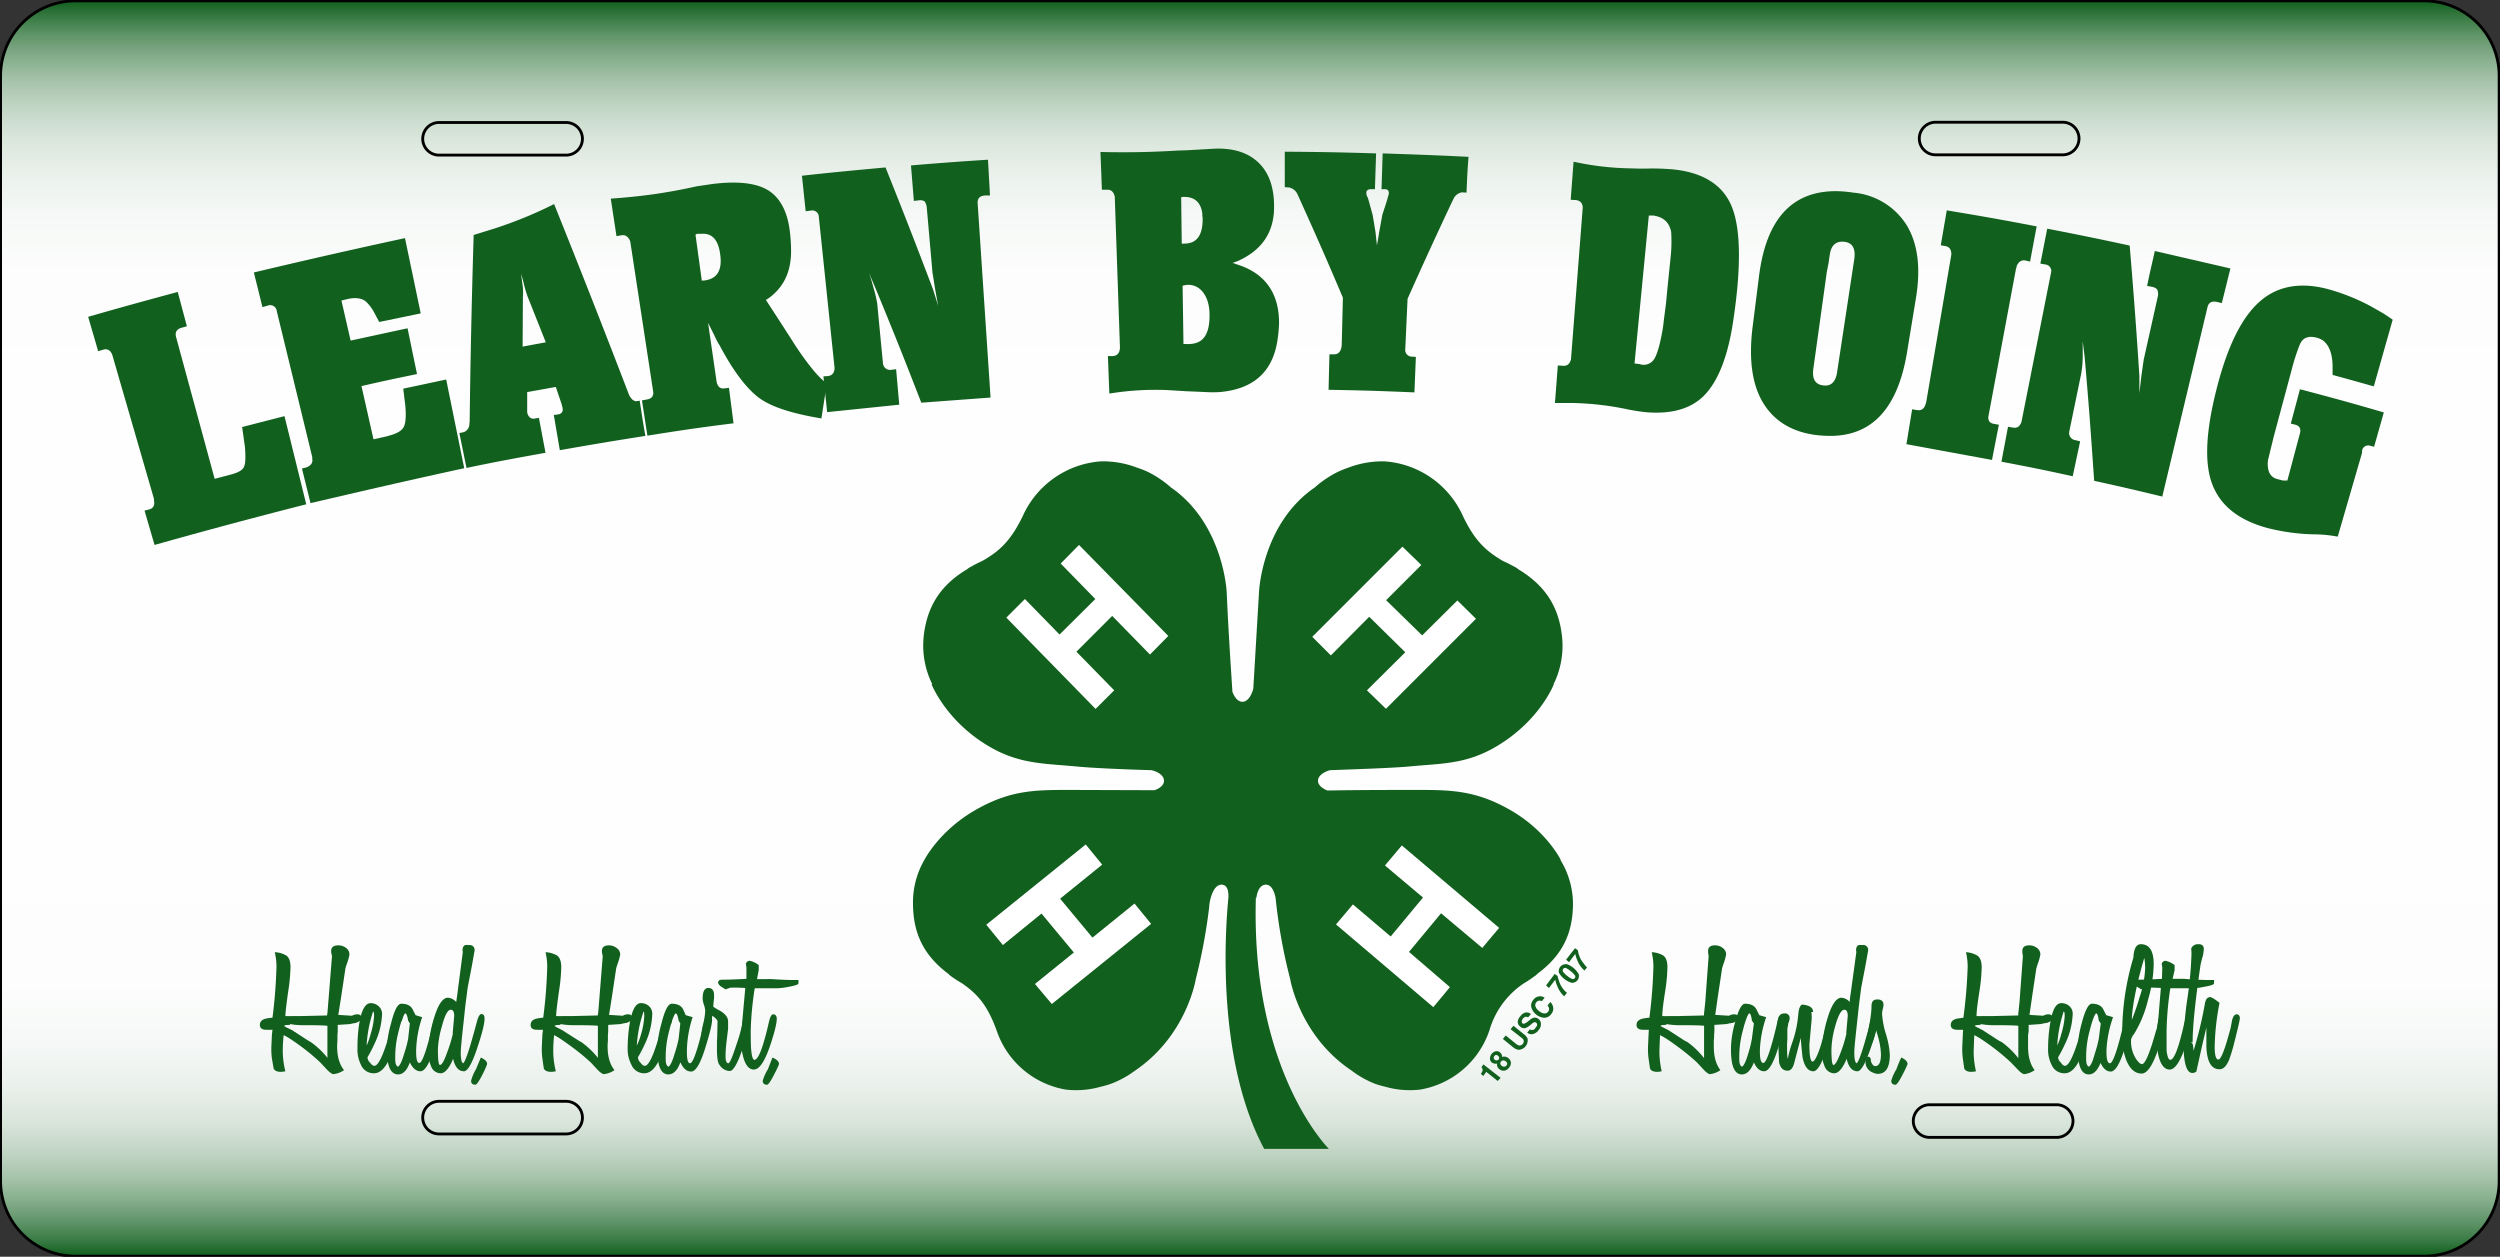 <?xml version="1.0" encoding="UTF-8"?> <svg xmlns="http://www.w3.org/2000/svg" xmlns:xlink="http://www.w3.org/1999/xlink" viewBox="0 0 873.495 439.094"><rect x="0" y="0" width="873.495" height="439.094" fill="#333333" stroke="none"/><defs><clipPath id="clip-path"><path d="M26.3.3h820.8a26.2 26.2 0 0 1 26.1 26v386.4a26.2 26.2 0 0 1-26 26.2H26.2a26.2 26.2 0 0 1-26-26.1V26.3a26.2 26.2 0 0 1 26-26zm650 42.4h44.4a5.7 5.7 0 0 1 5.7 5.7 5.7 5.7 0 0 1-5.7 5.7h-44.4a5.7 5.7 0 0 1-5.7-5.7 5.7 5.7 0 0 1 5.7-5.7zM153.4 384.8h44.4a5.7 5.7 0 0 1 5.7 5.7 5.7 5.7 0 0 1-5.7 5.7h-44.4a5.7 5.7 0 0 1-5.7-5.7 5.7 5.7 0 0 1 5.7-5.7zm0-342h44.4a5.7 5.7 0 0 1 5.7 5.7 5.7 5.7 0 0 1-5.7 5.7h-44.4a5.7 5.7 0 0 1-5.7-5.7 5.7 5.7 0 0 1 5.7-5.7zM674.2 386h44.4a5.7 5.7 0 0 1 5.7 5.7 5.7 5.7 0 0 1-5.7 5.7h-44.4a5.7 5.7 0 0 1-5.7-5.7 5.7 5.7 0 0 1 5.7-5.7z" style="fill:none;clip-rule:evenodd"></path></clipPath><linearGradient id="linear-gradient" x1="436.747" x2="436.747" y1="438.844" y2="0.25" gradientUnits="userSpaceOnUse"><stop offset="0" stop-color="#11601e"></stop><stop offset="0.012" stop-color="#387a43"></stop><stop offset="0.028" stop-color="#61956a"></stop><stop offset="0.045" stop-color="#87af8d"></stop><stop offset="0.063" stop-color="#a7c4ac"></stop><stop offset="0.084" stop-color="#c3d6c6"></stop><stop offset="0.107" stop-color="#d9e5db"></stop><stop offset="0.134" stop-color="#eaf0eb"></stop><stop offset="0.168" stop-color="#f5f8f6"></stop><stop offset="0.215" stop-color="#fcfdfc"></stop><stop offset="0.346" stop-color="#fefefe"></stop><stop offset="0.664" stop-color="#fefefe"></stop><stop offset="0.785" stop-color="#fcfdfc"></stop><stop offset="0.831" stop-color="#f5f8f6"></stop><stop offset="0.865" stop-color="#e9f0ea"></stop><stop offset="0.892" stop-color="#d8e5da"></stop><stop offset="0.915" stop-color="#c2d6c5"></stop><stop offset="0.936" stop-color="#a6c3ab"></stop><stop offset="0.955" stop-color="#85ad8c"></stop><stop offset="0.973" stop-color="#5f9468"></stop><stop offset="0.988" stop-color="#357840"></stop><stop offset="1" stop-color="#11601e"></stop></linearGradient></defs><g id="Foreground"><g style="clip-path:url(#clip-path)"><path d="M26.3.3h820.8a26.2 26.2 0 0 1 26.1 26v386.4a26.2 26.2 0 0 1-26 26.2H26.2a26.2 26.2 0 0 1-26-26.1V26.3a26.2 26.2 0 0 1 26-26z" style="fill-rule:evenodd;fill:url(#linear-gradient)"></path></g><path d="M545.2 300.5l.1-.1s-4.9-10-17.3-17.2-21.3-7.2-33.2-7.2c-6.3 0-19.7 0-31 .2-2-.8-3.3-2-3.3-3.4 0-1.6 1.7-3 4.2-3.7 11.1-.4 22.3-.8 27.7-1.3 12.5-1.2 21.6-.6 34-9.3s16.5-19.4 16.5-19.4h-.1a30.4 30.4 0 0 0 3-16.4c-1-9.9-5.2-17.7-15.3-23.8a5.5 5.5 0 0 0-1.4-.9 41.5 41.5 0 0 0-4-2c-5-3-9.5-6.2-14-15.8a32.5 32.5 0 0 0-27.3-19 33.3 33.3 0 0 0-12.7 2.2 35.2 35.2 0 0 0-3.5 1.4 36 36 0 0 0-8.2 5.5c-18.5 12.7-19.5 36.5-19.5 36.5l-2 33.8c-.7 2.7-2.1 4.6-3.8 4.6-1.5 0-2.7-1.4-3.5-3.5-.6-9.5-1.4-21.2-2-34.9 0 0-1.1-23.8-19.5-36.5a36 36 0 0 0-8.2-5.5 35.3 35.3 0 0 0-3.6-1.4 33.3 33.3 0 0 0-12.7-2.2 32.5 32.5 0 0 0-27.2 19c-4.6 9.6-9 12.8-14.2 15.8a40.8 40.8 0 0 0-3.9 2 5.4 5.4 0 0 0-1.4.9c-10.1 6-14.2 14-15.2 23.8a30.5 30.5 0 0 0 3 16.3l-.2.1s4.2 10.8 16.5 19.4 21.5 8.1 34 9.3c5.1.5 15.7 1 26.3 1.3 2.6.6 4.4 2 4.4 3.7 0 1.4-1.3 2.6-3.3 3.3l-29.8-.1c-11.9 0-20.7 0-33.1 7.2S323 300.4 323 300.4A29.7 29.7 0 0 0 319 316c.1 9.6 3.3 17.5 12.4 24.3a5.3 5.3 0 0 0 1.2 1 39.4 39.4 0 0 0 3.6 2.3c4.6 3.3 8.5 6.7 12 16.4a31 31 0 0 0 24.2 20.7 31.3 31.3 0 0 0 12.2-1 33.4 33.4 0 0 0 3.5-1 34 34 0 0 0 8.3-4.5c18.3-12.3 21.4-32.1 21.4-32.1a195 195 0 0 0 4.7-25.3v-.1c0-1 1-7.6 4.3-7.6 2.8 0 2.4 4.3 2.4 4.6-1.2 12-4.1 56.8 12.5 87.7h22.6s-27.3-27-25.5-87.8l.2.1c0-.3.5-4.6 3.3-4.6 2 0 3 2.5 3.4 4.7a187.5 187.5 0 0 0 5.1 28.3s3.2 19.8 21.5 32a34 34 0 0 0 8.2 4.6 33.2 33.2 0 0 0 3.5 1 31.3 31.3 0 0 0 12.2 1 31 31 0 0 0 24.2-20.7 29.6 29.6 0 0 1 12-16.4 39.7 39.7 0 0 0 3.6-2.4 5.2 5.2 0 0 0 1.2-1c9.1-6.7 12.3-14.6 12.4-24.2a29.7 29.7 0 0 0-4.3-15.4" style="fill:#11601e"></path><path d="M523.8 324.2l-5.9 7-14.4-12.1-11.2 13.5 14.3 12.3-5.8 7-34-28.9 5.9-7 13.2 11.2 11.3-13.6-13.3-11.2 5.9-7 34 28.8M379.3 295l5.8 7.1-14.7 11.9 11.3 13.6 14.7-11.9 5.8 7.1-34.7 28-5.9-7 13.6-11-11.3-13.6-13.5 11-5.8-7.1 34.7-28M408.2 222.2l-6.4 6.5-13.2-13.5-12.5 12.5 13.2 13.5-6.5 6.5-31.2-31.9 6.5-6.5 12.1 12.4 12.5-12.4-12.1-12.4 6.4-6.5 31.2 31.8M484.2 247.6l-6.6-6.4 13.4-13.3-12.6-12.4L465 229l-6.5-6.5L490 191l6.6 6.4-12.3 12.3 12.6 12.3 12.3-12.2 6.5 6.4-31.5 31.5" style="fill:#fff"></path><path d="M518.2 375.9l-.8-.7a6.2 6.2 0 0 0 .5-.8 1.3 1.3 0 0 0 .1-.7 1.4 1.4 0 0 0-.2-.6 1.5 1.5 0 0 0-.2-.2l.7-1 6 4.7-1 1.1-4-3.2-1 1.4M525.6 372.7a1.1 1.1 0 0 0 1-1.2 1.5 1.5 0 0 0-1.4-1 1.1 1.1 0 0 0-1 1.1 1.2 1.2 0 0 0 .5.8 1.2 1.2 0 0 0 .9.3m-2.7-2.2a.9.9 0 0 0 .7-.3.9.9 0 0 0 .2-.7 1 1 0 0 0-.4-.6 1 1 0 0 0-.7-.3.9.9 0 0 0-.6.4.9.9 0 0 0-.2.7 1 1 0 0 0 1 .8zm.3 2.2a1.8 1.8 0 0 1-.1-1.1 1.7 1.7 0 0 1-1 0 2.3 2.3 0 0 1-.8-.3 1.9 1.9 0 0 1-.7-1.3 2.7 2.7 0 0 1 2-2.7 1.9 1.9 0 0 1 1.5.4 2.3 2.3 0 0 1 .5.6 1.5 1.5 0 0 1 .2 1 2 2 0 0 1 1.1-.1 2.4 2.4 0 0 1 1.1.5 2.2 2.2 0 0 1 .9 1.5 2.6 2.6 0 0 1-.7 1.9 2.4 2.4 0 0 1-1.7 1 2.3 2.3 0 0 1-1.6-.5 2.4 2.4 0 0 1-.7-.9zM525.1 363l1-1.2 3.7 3a2.8 2.8 0 0 0 1 .5 1.5 1.5 0 0 0 1.5-2 2.7 2.7 0 0 0-.8-.8l-3.7-2.9 1-1.2 3.7 3a4 4 0 0 1 1.2 1.4 3.3 3.3 0 0 1-3.2 4 4 4 0 0 1-1.7-.8l-3.7-3M534.5 359.6a1.3 1.3 0 0 0 2-.5 2.8 2.8 0 0 0 .5-.7.9.9 0 0 0-.3-1.1.7.7 0 0 0-.7-.1 3.5 3.5 0 0 0-.9.6l-.6.5a4.9 4.9 0 0 1-1.5.9 1.9 1.9 0 0 1-1.7-.4 2.2 2.2 0 0 1-1-1.7 3 3 0 0 1 .9-2 3.2 3.2 0 0 1 1.7-1.3 2.3 2.3 0 0 1 2 .5l-1 1.2a1.1 1.1 0 0 0-1-.2 2 2 0 0 0-.8.6 1.7 1.7 0 0 0-.4 1 .8.8 0 0 0 .3.7.7.7 0 0 0 .7 0 4.4 4.4 0 0 0 .9-.5l1-.8a3.3 3.3 0 0 1 1.3-.7 1.9 1.9 0 0 1 1.6.4 2.2 2.2 0 0 1 .9 1.7 3.2 3.2 0 0 1-.8 2.2 3.5 3.5 0 0 1-2 1.4 2.3 2.3 0 0 1-2-.5l1-1.2M535 351.8a3 3 0 0 1 .7-2.4 3 3 0 0 1 2.6-1.3 2.8 2.8 0 0 1 1.4.5l-1 1.2a2.2 2.2 0 0 0-.8-.2 1.5 1.5 0 0 0-1.1.6 1.5 1.5 0 0 0-.3 1.5 3.5 3.5 0 0 0 1.3 1.6 3 3 0 0 0 1.8.8 1.6 1.6 0 0 0 1.3-.6 1.4 1.4 0 0 0 .3-1.3 2.5 2.5 0 0 0-.5-.9l1-1.2a3.5 3.5 0 0 1 1 2 2.9 2.9 0 0 1-.7 2.2 3 3 0 0 1-2.4 1.3 5.1 5.1 0 0 1-4.6-3.8M544.2 341a9.3 9.3 0 0 0 .4 1.4 10.5 10.5 0 0 0 .7 1.8 10.3 10.3 0 0 0 1 1.5 7.3 7.3 0 0 0 1.2 1.2l-1 1.2a9.2 9.2 0 0 1-2.4-3.6 9.9 9.9 0 0 1-.7-2.2l-2.2 2.9-1-.9 3-4 1 .7M549.2 342a.8.8 0 0 0 1-.2.8.8 0 0 0 0-1.1 10.1 10.1 0 0 0-3.1-2.5.9.9 0 0 0-1 1.3 7 7 0 0 0 1.4 1.4 7.2 7.2 0 0 0 1.7 1.1m-2-5.2a7.6 7.6 0 0 1 4.4 3.6 2.4 2.4 0 0 1-2.4 3 7.7 7.7 0 0 1-4.5-3.5 2.4 2.4 0 0 1 2.4-3zM551.3 332a9.5 9.5 0 0 0 .3 1.4 10.3 10.3 0 0 0 .8 1.9 10.6 10.6 0 0 0 1 1.4 7.4 7.4 0 0 0 1.1 1.3l-.9 1.1a9.2 9.2 0 0 1-2.5-3.6 9.8 9.8 0 0 1-.7-2.2l-2.2 2.9-1-.9 3.1-4 1 .7" style="fill:#11601e"></path><path d="M26.3.3h820.8a26.2 26.2 0 0 1 26.1 26v386.4a26.2 26.2 0 0 1-26 26.2H26.2a26.2 26.2 0 0 1-26-26.1V26.3a26.2 26.2 0 0 1 26-26zm650 42.4h44.4a5.7 5.7 0 0 1 5.7 5.7 5.7 5.7 0 0 1-5.7 5.7h-44.4a5.7 5.7 0 0 1-5.7-5.7 5.7 5.7 0 0 1 5.7-5.7zM153.4 384.8h44.4a5.7 5.7 0 0 1 5.7 5.7 5.7 5.7 0 0 1-5.7 5.7h-44.4a5.7 5.7 0 0 1-5.7-5.7 5.7 5.7 0 0 1 5.7-5.7zm0-342h44.4a5.7 5.7 0 0 1 5.7 5.7 5.7 5.7 0 0 1-5.7 5.7h-44.4a5.7 5.7 0 0 1-5.7-5.7 5.7 5.7 0 0 1 5.7-5.7zM674.2 386h44.4a5.7 5.7 0 0 1 5.7 5.7 5.7 5.7 0 0 1-5.7 5.7h-44.4a5.7 5.7 0 0 1-5.7-5.7 5.7 5.7 0 0 1 5.7-5.7z" style="fill:none;stroke:#000;fill-rule:evenodd"></path><g><path d="M54 190.4l-3.5-12 1.6-.4q2.2-.6 1.7-3.1v-.6l-14.6-50.4q-1-2.4-3.2-1.7l-1.7.5-3.5-12c12.5-3.6 18.8-5.3 31.3-8.7l3.2 12-1.8.5q-2.6.7-2 3.2L75 167.3l5.7-1.5c2.3-.6 3.8-1.4 4.4-2.4s.7-2.7.6-5.3l-.1-1.8-1-7.1 14.8-3.8 7.6 30.8a2097 2097 0 0 0-53 14.2zM108.5 175.8l-3-12.1 1.6-.4q2.4-1 2-3v-.6l-12.4-51a2.3 2.3 0 0 0-3.2-1.9l-1.8.5-3-12.1c17.6-4.2 35.2-8.2 52.8-12l5.5 26.3-14.5 3-1.6-3a15 15 0 0 0-2.8-3.9q-2-2-6.3-1.2l-2.5.6 3.2 14 19.9-4.3 3.3 16c-7.8 1.6-11.6 2.4-19.4 4.2l4.2 18.6 4-.9a10.1 10.1 0 0 0 1.8-.5q3.8-1 4.8-3t.5-7.5l-.7-5.8 15-3.2 6.3 31c-18 3.9-35.8 8-53.7 12.2zM163 163.5l-2.5-12.2 1.5-.3a3 3 0 0 0 2-3l.1-.7v-.1q.4-32.6 1.4-65.1l7.1-2.2a146.9 146.9 0 0 0 21-8.6q13.4 33.3 26.2 66.7 1 2 2.4 2.2l1.3-.2c.8 5 1.1 7.4 2 12.3-12 1.9-18 2.9-29.9 5l-2.1-12.3 1.5-.2q2.2-.4 1.4-2.9l-.2-.8-2-5.9-10 1.8v7.1q.5 2.2 2.3 2.2l1.8-.3 2.3 12.2c-11 2-16.6 3-27.6 5.3zm19.6-42.4l8.1-1.5-6.4-16.1A41.2 41.2 0 0 1 183 99l-.9-3.3.1 1 .3 2.3a19 19 0 0 1 .2 4.7l-.1 17.4zM226.2 152.2l-1.9-12.3 1.6-.3q2.7-.4 2.3-2.9l-8-52.4q-1-2.4-3-2.1l-1.8.3-2-13.1q7.3-.5 14-1.4a193.2 193.2 0 0 0 16-2.9l5.4-.8c8.8-1.1 15.4-.4 19.6 2.2s6.8 7.5 7.6 14.6a57.3 57.3 0 0 1 .4 7.1c-.1 7-2.7 12.2-7.7 15.9l-1.1.7a1409 1409 0 0 1 10.4 16.1l1.9 2.8c3.9 5.5 6.8 8.8 9 10.2l-1.9 12.3c-10.2-1.7-17.5-4-21.8-7.2s-9-9.3-13.8-18.4q-.7-1-1.8-3.4l-2.2-4.4 3 20.7q.6 2.5 2.7 2.2l1.6-.2 1.6 12.4c-12 1.5-18 2.4-30 4.3zm19-54.1l.4-.1a2 2 0 0 0 .5 0q6.5-.8 5.6-8.6c-.6-5.5-2.8-8-6.6-7.7h-1.6l-.5.3 2.2 16z" style="fill:#11601e"></path><path d="M289 144l-1.3-12.5 1.6-.1q2.2-.3 2.3-2.8l-5.5-52.8a2.3 2.3 0 0 0-2.9-2.2l-1.7.2-1.3-12.4c11.7-1.3 17.5-1.8 29.2-2.9 6.8 17 10.1 25.5 16.6 42.6l1.8 5.8-.5-2.7-.6-3.4-.9-5.6-2-22.8a4.1 4.1 0 0 0-.8-2.1 3.3 3.3 0 0 0-2-.3l-1.7.2-1-12.4c10.7-.9 16.1-1.3 26.9-2l.7 12.5h-1.8q-2.7.2-2.5 2.8l4.5 67.8-24.2 1.8c-6.2-16-9.4-24-16-40l-2.3-5.4c.4 1.1 1 2.9 1.6 5.3a40.3 40.3 0 0 1 1.3 5.5l2 20.8a2.5 2.5 0 0 0 3 2.3l1.6-.2 1.1 12.4L289 144zM387.6 137.5l-.5-13.1h1.8q2.2-.2 2.4-2.7v-.5l-1.8-52.5q-.6-2.5-2.6-2.4H385l-.5-13.2a309.8 309.8 0 0 0 27.1-.5l3.2-.1 8.6-.5c7.3-.5 12.9 1.3 16.7 5.2s5.4 9.7 5 17c-.6 7.9-4.8 13.5-12.6 17l-1.9.7a3.9 3.9 0 0 1 1.3.4c10 3 15 10 15 20.5a48.3 48.3 0 0 1-.5 5.7C444.8 129.9 438 136 426 137a45.4 45.4 0 0 1-4.5 0 1021.5 1021.5 0 0 0-7-.3l-6.5-.4a100.1 100.1 0 0 0-20.3 1.2zm25.3-52.4a3.3 3.3 0 0 0 1 0c4.3 0 6.4-3 6.3-8.9l-.1-.7a6.5 6.5 0 0 1 0-.8c-.5-4-2.7-6-6.6-5.9a5.6 5.6 0 0 0-.8.1zm.6 35.1h1q4.3.2 6.2-2.3c1.3-1.6 2-4.4 1.9-8.3-.1-6.7-3.8-10.7-8.4-10a6 6 0 0 1-1 .2zM448.9 65.4V53c12.8.1 19.2.2 31.9.6l-.4 12.5h-1.6q-1.4.1-1.4 1.3a3.6 3.6 0 0 0 .2 1.1l.4.8 1.6 5.8 1 6 .5 4.6.3-1.6.5-3.1L483 75c.8-2.5 1.3-3.8 2-6.4q.8-2.1-.8-2.5h-1.5l.4-12.5c12 .4 18 .6 30 1.2-.4 5-.5 7.5-.7 12.5l-1.6-.1a4 4 0 0 0-3 2.4l-.4.8a1690 1690 0 0 0-15.6 34L491 122a2.3 2.3 0 0 0 2.1 2.6l1.6.1-.5 12.4c-12-.5-18-.7-30-.9l.3-12.4h1.7q2 0 2.5-2.5l.1-.8.4-16.5c-6.1-14.4-9.3-21.6-15.8-36a4.2 4.2 0 0 0-3-2.5zM548.8 69.8l1-13.3a100.3 100.3 0 0 0 18.8 2.3l3.8.1h2.9a81.4 81.4 0 0 1 9.4.3c10.6 1.1 17.5 5.6 20.5 13.3s3.2 20.9.4 39.5c-1.8 12.3-5.2 21-10 26s-11.9 6.8-20.8 6a71.7 71.7 0 0 1-7.2-1.2 103.3 103.3 0 0 0-18.5-2h-5.8l1-13.1 1.8.1q2.2.2 2.8-2.3l4.1-52.9c0-1.7-1-2.6-2.5-2.7l-1.7-.1zm22.3 57.2l1.7.2.8.2a4.3 4.3 0 0 0 4.4-2q1.5-2.4 2.8-9.6a35.8 35.8 0 0 0 .5-3.6l.8-6.2.6-6.3 1-9.7a52.3 52.3 0 0 0 .2-9q-1-5-6.3-5.7h-.3a1 1 0 0 1-.4 0h-.8l-5 51.7zM612.3 114.7l2.3-18.2c2.5-20 11.6-30 27.5-29.7a44 44 0 0 1 5.4.5 24.5 24.5 0 0 1 18.7 11.4c4 6.6 5 15.4 3.1 26.2l-3 18.3c-3.3 19.7-12.4 29.3-27.3 29.1a41.6 41.6 0 0 1-5.2-.4c-8-1.2-14-4.9-17.8-11.2s-5-15-3.7-26zm21.3 14c-.6 4.1.9 6 4.3 6 2.2 0 3.6-1.7 4-4.8l6-39.5q.7-5.3-3.3-5.9-4.6-.6-5.3 4.6l-.4 2.8-.6 3-4.7 33.8zM666.1 155.2l2-12.2 1.8.3q2.2.3 2.9-2.1l.2-.6 8.8-51.7q0-2.5-2-2.9l-1.7-.3 2.1-12.2c12.6 2.1 18.9 3.2 31.4 5.6l-2.3 12.3-1.7-.4q-2-.3-3 2c0 .4 0 .5-.2.8l-9.6 51.4q-.5 2.5 1.9 2.9l1.7.3-2.4 12.3-29.9-5.5zM699.3 161.3l2.3-12.2 1.7.3q2.2.4 3-2l10.3-52a2.3 2.3 0 0 0-2-3l-1.7-.3 2.4-12.2a1218 1218 0 0 1 28.8 5.9 2194 2194 0 0 1 3.4 45.6v6l.3-2.6.4-3.5.8-5.6 5-22.4a4.1 4.1 0 0 0-.3-2.2 3.3 3.3 0 0 0-1.9-.9l-1.6-.3c1-5 1.6-7.3 2.7-12.2l26.4 6.1-3 12.1-1.7-.4q-2.7-.6-3.3 1.8l-15.8 66.2c-9.5-2.3-14.2-3.4-23.8-5.5-1.2-17.2-1.8-25.8-3.3-43l-.7-5.8v5.5a40.2 40.2 0 0 1-.5 5.7l-4.2 20.4a2.5 2.5 0 0 0 2.2 3l1.6.4-2.6 12.2c-10-2.2-15-3.2-25-5.1zM836 111.7l-6.6 23.3a1196 1196 0 0 0-14.4-4v-.8-2.3q-.1-6.4-3.3-8.9a7 7 0 0 0-2.2-1c-3-.8-5 0-6 2.5a71.2 71.2 0 0 0-2.8 8.7l-6.3 23.5-2 8.2q-.5 5.5 3.3 6.5l2 .5h1.5l4.4-16.5q.6-2.4-1.6-3l-1.6-.4 3.2-12c11.8 3.1 17.6 4.7 29.3 8.1l-3.4 12-1.5-.4a2.2 2.2 0 0 0-2.7 1.7v.8l-8.5 29.3a46.3 46.3 0 0 0-8.3-.8 71.5 71.5 0 0 1-16.2-2.2c-10-2.7-16.4-7.7-19.3-15.2s-2.3-18.8 1.6-33.9q5.6-21.8 14.9-30c6.2-5.5 14.3-7 24.2-4.3a72.2 72.2 0 0 1 15 6.1l4.2 2.4 1.5 1z" style="fill:#11601e"></path></g><g><path d="M124.4 357.4a14 14 0 0 0-2 .4l-4.4.3v.2a7 7 0 0 1 0 .8v1.3l-.1 1.3v.7a19 19 0 0 1-.1 2.5v.8q0 5.2 2.4 8.2a7.8 7.8 0 0 1-3.7 1.4q-.6 0-2-1.3l-2.6-2.8a76.2 76.2 0 0 0-6.2-5.2q-5-3.7-6.6-4.3-.3 3-.3 5.4a30 30 0 0 0 .9 7.2 8.4 8.4 0 0 1-1.6.2q-2 0-2.5-1.2l-.6-3.5a27.4 27.4 0 0 1-.2-3.8l.2-4.4.2-1.8H93q-2.2 0-2.2-1.7t2.1-2.2q1.5-.3 2.3-.3a172.8 172.8 0 0 0 1.4-17.9 21.4 21.4 0 0 0-.6-5 8.7 8.7 0 0 1 4.1 1.2q1.4 1.1 1.4 4a62.3 62.3 0 0 1-.8 8.5q-.9 6.3-1 8.6a20 20 0 0 0 2.5 0h1.2 2.3l8.6-.2a2.5 2.5 0 0 1 .1-.8l.3-3.7 1.3-16.3a6.6 6.6 0 0 1-.3-1.7q0-2 2.5-2a4.3 4.3 0 0 1 2.7.9 2.8 2.8 0 0 1 1.2 2.3 18.8 18.8 0 0 1-1 3.5l-.4 1.3-1.5 10-1 6.3 4.8.3a3.7 3.7 0 0 1 1.8-.5q1.5 0 1.5 1.3 0 1-2 1.7zm-10 12.2v-11.2q-2-.2-7.6-.2a27.3 27.3 0 0 1-5.5-.4v.3q-2 0-2 .4l.6.4 2.1 1 5.7 3.7.9.5a28.5 28.5 0 0 1 5.8 5.5z" style="fill:#11601e"></path><path d="M139 360.4a69.9 69.9 0 0 1-2.5 8.6q-2.5 6-5.8 6a4.8 4.8 0 0 1-4.6-3 11.8 11.8 0 0 1-1.2-5.7 54.8 54.8 0 0 1 .6-8.6q1.2-7.2 4-7.2a4 4 0 0 1 2.7 1 3.5 3.5 0 0 1 1.3 2.7 26.2 26.2 0 0 1-2.7 10.6 44.6 44.6 0 0 1-2.4 4.6 2.7 2.7 0 0 0 .9 1.9q.8 1.1 1.5 1.1 2.3 0 6-13.7 1-4 1.6-4a1.2 1.2 0 0 1 1.4 1.4 32.1 32.1 0 0 1-.9 4.3zm-8.6-7a.8.8 0 0 0-.2.5 44.5 44.5 0 0 0-2.1 11.4 22.6 22.6 0 0 0 1.4-4 26.4 26.4 0 0 0 1.2-6.3c0-1-.1-1.5-.3-1.5z" style="fill:#11601e"></path><path d="M143.2 371.2q-1.5 4.2-4.1 4.2-3.9 0-3.9-8.6v-.9a35.2 35.2 0 0 1 1.4-8.2q1.7-7 3.6-7 3 0 4 2l1 2 2.3.7a39.8 39.8 0 0 0-2.1 11.5v.6q0 3.9 1.1 3.9 1.6 0 5-14.7.5-2 1.6-2 1 0 1 1.6 0 2.1-2.2 9.5-2.6 8.5-5 8.5-2.2 0-3.7-3.1zm0-13.6l-.6-1q-.4-2.5-1-2.5-.4 0-1.2 2.6l-.2.3-.4 1.3-.7 2.7a35.4 35.4 0 0 0-1 9.1q0 2.3 1 2.6 1-.7 2.1-4.5a41.2 41.2 0 0 0 1.4-5.2z" style="fill:#11601e"></path><path d="M161 368.5q.1 2.7.8 3 .8-.4 2.8-7.2l1.3-4.6.8-3q.7-2.4 1.5-2.4 1.1 0 1.1 1.6 0 2.6-2.4 9.8-2.8 8.6-4.8 8.6-2.8 0-3.8-4.4a12.8 12.8 0 0 1-.9 2q-1.7 3.1-3.4 3.1a3.6 3.6 0 0 1-3.4-2.5 11.1 11.1 0 0 1-.9-4.6 42.4 42.4 0 0 1 1.8-11.7q2.2-7.6 5-7.6a4.3 4.3 0 0 1 2.9 1.5l.4-2.8 1.9-14.6v-.3a.4.4 0 0 1-.1-.2q0-1.7 1-2a5.7 5.7 0 0 1 1.3 0 1.7 1.7 0 0 1 1.9 2v.2a.7.7 0 0 0-.1.4l-.8 4.5-1.5 7.8-.8 6.2-.6 5.6q-1 9-1 10.5a8.8 8.8 0 0 0 0 1.1zm-6.6-9.9a32.8 32.8 0 0 0-1.4 8q0 5.5.7 5.5 1 0 2.5-4.3a48.4 48.4 0 0 0 2-6.5v-.7l.5-5.6q0-2.2-1.2-2.2-1.6 0-3.1 5.8zM168.8 375q-2 4-2.7 4-1.5 0-1.5-1.4a15.6 15.6 0 0 1 1.7-4l1.7-4.1q2.2 1 2.2 2.3a28.6 28.6 0 0 1-1.4 3.2zM218.9 357.4a14 14 0 0 0-2 .4l-4.4.3v.2a7 7 0 0 1 0 .8v1.3l-.1 1.3v.7a19 19 0 0 1-.1 2.5v.8q0 5.2 2.4 8.2a7.8 7.8 0 0 1-3.7 1.4q-.6 0-2-1.3l-2.6-2.8a76 76 0 0 0-6.3-5.2q-5-3.7-6.5-4.3-.3 3-.3 5.4a30 30 0 0 0 .9 7.2 8.5 8.5 0 0 1-1.6.2q-2.1 0-2.6-1.2l-.5-3.5a27.4 27.4 0 0 1-.2-3.8l.2-4.4.2-1.8h-2.1q-2.2 0-2.2-1.7t2.1-2.2q1.5-.3 2.3-.3a172.6 172.6 0 0 0 1.4-17.9 21.4 21.4 0 0 0-.6-5 8.7 8.7 0 0 1 4.1 1.2q1.4 1.1 1.4 4a62.2 62.2 0 0 1-.8 8.5q-.9 6.3-1 8.6a20 20 0 0 0 2.5 0h1.2 2.3l8.6-.2a2.6 2.6 0 0 1 .1-.8l.3-3.7 1.3-16.3a6.7 6.7 0 0 1-.3-1.7q0-2 2.5-2a4.3 4.3 0 0 1 2.6.9 2.8 2.8 0 0 1 1.3 2.3 18.7 18.7 0 0 1-1 3.5l-.4 1.3-1.5 10-1 6.3 4.8.3a3.7 3.7 0 0 1 1.8-.5q1.5 0 1.5 1.3 0 1-2 1.7zm-10 12.2v-11.2q-2-.2-7.6-.2a27.3 27.3 0 0 1-5.5-.4v.3q-2 0-2 .4l.6.4 2 1 5.8 3.7.9.5a28.5 28.5 0 0 1 5.8 5.5z" style="fill:#11601e"></path><path d="M233.4 360.4a69.9 69.9 0 0 1-2.5 8.6q-2.4 6-5.8 6a4.8 4.8 0 0 1-4.5-3 11.8 11.8 0 0 1-1.3-5.7 54.8 54.8 0 0 1 .7-8.6q1.2-7.2 3.9-7.2a4 4 0 0 1 2.8 1 3.5 3.5 0 0 1 1.2 2.7 26.2 26.2 0 0 1-2.6 10.6 44.6 44.6 0 0 1-2.4 4.6 2.7 2.7 0 0 0 .9 1.9q.8 1.1 1.5 1.1 2.3 0 5.9-13.7 1-4 1.7-4a1.2 1.2 0 0 1 1.4 1.4 32.1 32.1 0 0 1-.9 4.3zm-8.5-7a.8.8 0 0 0-.2.5 44.5 44.5 0 0 0-2.2 11.4 22.6 22.6 0 0 0 1.5-4 26.3 26.3 0 0 0 1.1-6.3q0-1.5-.2-1.5z" style="fill:#11601e"></path><path d="M237.7 371.2q-1.5 4.2-4.2 4.2-3.8 0-3.8-8.6v-.9a35.2 35.2 0 0 1 1.4-8.2q1.7-7 3.6-7 3 0 4 2l.9 2 2.4.7A39.7 39.7 0 0 0 240 367v.6q0 3.9 1.1 3.9 1.6 0 5-14.7.5-2 1.5-2 1.2 0 1.2 1.6 0 2.1-2.3 9.5-2.6 8.5-5 8.5-2.3 0-3.7-3.1zm0-13.6l-.6-1q-.4-2.5-1-2.5-.4 0-1.3 2.6v.3l-.5 1.3-.7 2.7a35.4 35.4 0 0 0-1 9.1q0 2.3 1 2.6 1-.7 2.1-4.5a41.2 41.2 0 0 0 1.4-5.2z" style="fill:#11601e"></path><path d="M251.3 372q-.8-1.2-.8-5.5V364l.1-2.1.1-5q0-.7-1.8-2a59.2 59.2 0 0 1-1.4 5.8v-.1a3.8 3.8 0 0 0-.4 1.1 4 4 0 0 0-.5 1l-1.6-.6a23.1 23.1 0 0 1 .7-4.4 23.2 23.2 0 0 0 .7-4.5 7.9 7.9 0 0 0-.4-2 7.9 7.9 0 0 1-.5-2.3q0-3.7 2-3.7t2 2.6v.4a6.8 6.8 0 0 1-.1 1.3l-.2 2.2a12.6 12.6 0 0 0 2.3 1.4q2.9 1.7 2.9 3.8v2.5l-.6 5a45 45 0 0 0-.3 4.7q0 2.4 1 2.4.7 0 2.8-6.5a54.7 54.7 0 0 0 2.3-8.5q.3-2 1.5-2 1 0 1 1.5 0 2.5-2.4 9.7-2.8 8.5-4.7 8.5a4.3 4.3 0 0 1-3.7-2.3z" style="fill:#11601e"></path><path d="M278.9 343.8q-.6.5-3.4 1a23.7 23.7 0 0 1-3.8.5h-8a112.5 112.5 0 0 0-1.4 14.8q0 5.6.2 7 .3 3.2 1.1 3.2 2 0 4.9-12.5.7-3.4 1.6-3.4 1.3 0 1.3 1.6 0 2.3-2.2 9-2.9 8.7-5.8 8.7-2.6 0-3.8-4.7a24.8 24.8 0 0 1-.7-6l.4-5.6 1.1-12.2q-3.4-.2-5.2-.1l-1.8.6q-.1-.2-1.5-1-.9-.7-1-1.4c0-.7.6-1 1.5-1q3.4 0 8.4-.3v-4l-.2-1.2a1.4 1.4 0 0 1 1.4-1.1 7.7 7.7 0 0 1 3.1 1.5v1.7l-.6 3.2h3.4a15.4 15.4 0 0 1 1.7 0q6.2.4 9.4.3v1zM270.7 375q-2 4-2.7 4-1.5 0-1.5-1.4a15.6 15.6 0 0 1 1.8-4l1.6-4.1q2.3 1 2.3 2.3a28.6 28.6 0 0 1-1.5 3.2zM605.4 357.4a14 14 0 0 0-2.1.4l-4.3.3v.2a7.2 7.2 0 0 1 0 .8v1.3l-.1 1.3v.7l-.1 1.2v2.1q0 5.2 2.3 8.2a7.8 7.8 0 0 1-3.6 1.4q-.7 0-2-1.3l-2.6-2.8a76.2 76.2 0 0 0-6.3-5.2q-5-3.7-6.6-4.3l-.2 5.4a30 30 0 0 0 .8 7.2 8.4 8.4 0 0 1-1.5.2q-2.1 0-2.6-1.2l-.5-3.5a27.2 27.2 0 0 1-.2-3.8l.2-4.4.1-1.8h-2q-2.3 0-2.3-1.7t2.2-2.2q1.5-.3 2.3-.3a172.8 172.8 0 0 0 1.4-17.9 21.3 21.3 0 0 0-.6-5 8.7 8.7 0 0 1 4.1 1.2q1.4 1.1 1.4 4a62.4 62.4 0 0 1-.8 8.5q-1 6.3-1 8.6a20 20 0 0 0 2.4 0h1.3 2.3l8.6-.2a2.6 2.6 0 0 1 0-.8l.4-3.7L597 334a6.7 6.7 0 0 1-.2-1.7q0-2 2.4-2a4.3 4.3 0 0 1 2.7.9 2.8 2.8 0 0 1 1.2 2.3 18.7 18.7 0 0 1-1 3.5l-.4 1.3-1.5 10-.9 6.3 4.8.3a3.7 3.7 0 0 1 1.7-.5q1.6 0 1.6 1.3 0 1-2 1.7zm-10 12.2v-11.2q-2-.2-7.7-.2a27.3 27.3 0 0 1-5.5-.4v.3q-2 0-2 .4l.7.4 2 1 5.7 3.7 1 .5a28.5 28.5 0 0 1 5.7 5.5z" style="fill:#11601e"></path><path d="M612.8 371.2q-1.6 4.2-4.2 4.2-3.8 0-3.8-8.6v-.9a35.2 35.2 0 0 1 1.3-8.2q1.8-7 3.6-7 3 0 4 2l1 2 2.4.7a39.7 39.7 0 0 0-2.2 11.5v.6q0 3.9 1.2 3.9 1.6 0 5-14.7.5-2 1.5-2 1.1 0 1.1 1.6 0 2.1-2.3 9.5-2.6 8.5-5 8.5-2.2 0-3.6-3.1zm0-13.6l-.7-1q-.3-2.5-.9-2.5-.4 0-1.3 2.6l-.1.3-.4 1.3-.7 2.7a35.5 35.5 0 0 0-1 9.1q0 2.3 1 2.6 1-.7 2.1-4.5a41.6 41.6 0 0 0 1.3-5.2z" style="fill:#11601e"></path><path d="M638.8 365q-3 9.3-5.2 9.3-2.8 0-3.8-4.9-.5-4.5-.6-6.8L627 371q-.7 3.1-2.4 3.1-2.4 0-3-3l-.2-4.7-.1-2.7v-2.4l.3-2-.6-1.2a9.1 9.1 0 0 1 .4-2.6 2 2 0 0 1 2-1.4 1.6 1.6 0 0 1 1.9 1.7 5 5 0 0 1-.5 1.8 11.4 11.4 0 0 1-.3 1.8v3.4l-.1 1.9v1.4q0 3.5.3 3.8l.2-1.2v.1q.5-2.3 1.4-4.8a38.7 38.7 0 0 0 2-9.4q.2-2.9 1.3-3.6 3.9.3 3.9 2.6h-.6a14.3 14.3 0 0 1 0 3.5l-.7 7.8q0 6 1.1 6t3-6l1.2-4.4.8-3.2q.7-2.4 1.6-2.4 1 0 1 1.5 0 2-2 8.6z" style="fill:#11601e"></path><path d="M647.9 368.5q.1 2.7.8 3 .8-.4 2.8-7.2l1.3-4.6.7-3q.8-2.4 1.6-2.4 1.1 0 1.1 1.6 0 2.6-2.4 9.8-2.9 8.6-4.8 8.6-2.8 0-3.8-4.4a12.8 12.8 0 0 1-.9 2q-1.7 3.1-3.4 3.1a3.6 3.6 0 0 1-3.4-2.5 11.1 11.1 0 0 1-.9-4.6 42.4 42.4 0 0 1 1.8-11.7q2.2-7.6 5-7.6a4.3 4.3 0 0 1 2.9 1.5q0-1 .3-2.8l2-14.6v-.3a.4.4 0 0 1-.1-.2q0-1.7 1-2a5.7 5.7 0 0 1 1.2 0 1.7 1.7 0 0 1 2 2v.2a.8.8 0 0 0-.1.4l-.8 4.5-1.5 7.8-.8 6.2-.6 5.6q-1 9-1 10.5a9 9 0 0 0 0 1.1zm-6.7-9.9a32.8 32.8 0 0 0-1.3 8q0 5.5.7 5.5.9 0 2.5-4.3a48.4 48.4 0 0 0 2-6.5v-.7l.5-5.6q0-2.2-1.2-2.2-1.6 0-3.2 5.8z" style="fill:#11601e"></path><path d="M656 375.2a4 4 0 0 1-1.5-.4 3.9 3.9 0 0 1-2.7-3.7q0-1.7.9-1.9 1 0 1 1.6.6 1.7 1.5 1.7 2 0 2-4.1a24 24 0 0 0-1.1-6.4 19.5 19.5 0 0 0-.6-2q-1.4 6-2.8 6a6 6 0 0 0-1.2-.2q2.4-10 2.4-14.3 0-2.3 2-2.3 2.2 0 2.2 1.9a7.7 7.7 0 0 1-.3 1.6 7.6 7.6 0 0 0-.2 1.6 30 30 0 0 0 1.4 7.2 30.1 30.1 0 0 1 1.3 7q0 6.7-4.2 6.7zM665 375q-2 4-2.7 4-1.5 0-1.5-1.4a15.7 15.7 0 0 1 1.8-4q.7-2 1.7-4.1 2.2 1 2.2 2.3a28.5 28.5 0 0 1-1.5 3.2zM715.2 357.4a14 14 0 0 0-2.1.4l-4.3.3v.2a7.2 7.2 0 0 1 0 .8v1.3l-.2 1.3v4q0 5.2 2.3 8.2a7.8 7.8 0 0 1-3.6 1.4q-.7 0-2-1.3l-2.7-2.8a76.2 76.2 0 0 0-6.2-5.2q-5-3.7-6.6-4.3l-.2 5.4a30 30 0 0 0 .8 7.2 8.4 8.4 0 0 1-1.6.2q-2 0-2.5-1.2l-.5-3.5a27.2 27.2 0 0 1-.2-3.8l.2-4.4.1-1.8h-2q-2.3 0-2.3-1.7t2.2-2.2l2.2-.3a172.8 172.8 0 0 0 1.5-17.9 21.3 21.3 0 0 0-.6-5 8.7 8.7 0 0 1 4 1.2q1.5 1.1 1.5 4a62.4 62.4 0 0 1-.8 8.5q-1 6.3-1 8.6a20.1 20.1 0 0 0 2.4 0h1.2 2.4l8.6-.2a2.6 2.6 0 0 1 0-.8l.4-3.7 1.2-16.3a6.7 6.7 0 0 1-.2-1.7q0-2 2.4-2a4.3 4.3 0 0 1 2.7.9 2.8 2.8 0 0 1 1.2 2.3 18.7 18.7 0 0 1-1 3.5l-.4 1.3-1.5 10-.9 6.3 4.8.3a3.7 3.7 0 0 1 1.7-.5q1.6 0 1.6 1.3 0 1-2 1.7zm-10 12.2v-11.2q-2-.2-7.7-.2a27.3 27.3 0 0 1-5.5-.4v.3q-2 0-2 .4l.7.4 2 1 5.7 3.7 1 .5a28.5 28.5 0 0 1 5.7 5.5z" style="fill:#11601e"></path><path d="M729.7 360.4a70 70 0 0 1-2.5 8.6q-2.5 6-5.8 6a4.8 4.8 0 0 1-4.6-3 11.7 11.7 0 0 1-1.2-5.7 54.8 54.8 0 0 1 .7-8.6q1.1-7.2 3.9-7.2a4.1 4.1 0 0 1 2.8 1 3.5 3.5 0 0 1 1.2 2.7 26.2 26.2 0 0 1-2.7 10.6 44.6 44.6 0 0 1-2.4 4.6 2.7 2.7 0 0 0 1 1.9q.7 1.1 1.4 1.1 2.3 0 6-13.7 1-4 1.7-4a1.2 1.2 0 0 1 1.3 1.4 32.2 32.2 0 0 1-.8 4.3zm-8.6-7a.8.8 0 0 0-.2.5 44.4 44.4 0 0 0-2.1 11.4 22.6 22.6 0 0 0 1.4-4 26.4 26.4 0 0 0 1.2-6.3q0-1.5-.3-1.5z" style="fill:#11601e"></path><path d="M734 371.2q-1.6 4.2-4.2 4.2-3.8 0-3.8-8.6v-.9a35.2 35.2 0 0 1 1.3-8.2q1.8-7 3.6-7 3 0 4 2l1 2 2.4.7A39.8 39.8 0 0 0 736 367v.6q0 3.9 1.2 3.9 1.6 0 5-14.7.5-2 1.5-2 1.1 0 1.1 1.6 0 2.1-2.3 9.5-2.6 8.5-5 8.5-2.2 0-3.6-3.1zm0-13.6l-.7-1q-.3-2.5-.9-2.5-.4 0-1.3 2.6l-.1.3-.4 1.3-.7 2.7a35.5 35.5 0 0 0-1 9.1q0 2.3 1 2.6 1-.7 2-4.5a41.4 41.4 0 0 0 1.4-5.2z" style="fill:#11601e"></path><path d="M742.8 370.1a22.7 22.7 0 0 1-1.3-7.8 91.5 91.5 0 0 1 3.9-27.7v.1q.2-4.8 2.6-4.8 4.5 0 4.5 7a47.3 47.3 0 0 1-2 12.5 41 41 0 0 1-4.7 11.6 4 4 0 0 1-.5.7 1.4 1.4 0 0 0-.3.6 1.7 1.7 0 0 0-.4 1 11.3 11.3 0 0 0 1.8 6.8q1.2 1.7 2 1.7 1.7 0 5-12a.8.8 0 0 0 .2-.5l.2-1.4.4-1.8q.4-1.8 1.4-1.8 1.2 0 1.2 1.6 0 2.5-2.5 10-3 9.2-6 9.2-3.6 0-5.5-5zm6.4-35.4q-4 13.7-4.4 21.8 1.7-4.3 2.8-8.2a35.6 35.6 0 0 0 1.9-9.7 18.6 18.6 0 0 0-.3-3.9z" style="fill:#11601e"></path><path d="M773.5 343.8q-.5.5-3.4 1a23.7 23.7 0 0 1-3.8.5h-8a112.6 112.6 0 0 0-1.3 14.8v7q.4 3.2 1.3 3.2 2 0 4.8-12.5.8-3.4 1.7-3.4 1.2 0 1.2 1.6 0 2.3-2.2 9-2.9 8.7-5.7 8.7-2.7 0-3.9-4.7a24.8 24.8 0 0 1-.6-6l.4-5.6 1-12.2q-3.4-.2-5.1-.1l-1.9.6q0-.2-1.5-1-.9-.7-.9-1.4c0-.7.5-1 1.4-1q3.4 0 8.4-.3v-.7l.1-3.3-.2-1.2a1.4 1.4 0 0 1 1.3-1.1 7.7 7.7 0 0 1 3.2 1.5v1.8l-.7 3h3.5a15.4 15.4 0 0 1 1.7.1q6.1.4 9.3.3v1z" style="fill:#11601e"></path><path d="M778.7 370.6q-1.3 3-3.2 3-4.3 0-4.6-7.9V359l-1.5 6.4-2 9a2.4 2.4 0 0 1-1.4.5q-3.1 0-3.1-10.8a125.6 125.6 0 0 1 1.4-15.4 130.3 130.3 0 0 0 1.4-15.5 17.9 17.9 0 0 0-.1-1.8 2.5 2.5 0 0 1 2.4-1.5h.2q1.8 0 1.8 1.7a12.7 12.7 0 0 1-.5 3v-.1l-.6 2.4q-2.8 19-2.8 27.3h-1a1 1 0 0 1 1.1 1 10.9 10.9 0 0 1 .2 2 136 136 0 0 0 4-16.6q.4-2.2 1.8-2.2.8 0 3.3 2a87.9 87.9 0 0 0-1.7 15.3q0 4.5 1.3 4.5 1.2 0 3.5-8.2l.8-2.9.5-2.7q.6-2 1.5-2 1.2 0 1.2 1.4 0 .8-2 8.7a56.7 56.7 0 0 1-1.9 6.2z" style="fill:#11601e"></path></g></g></svg> 